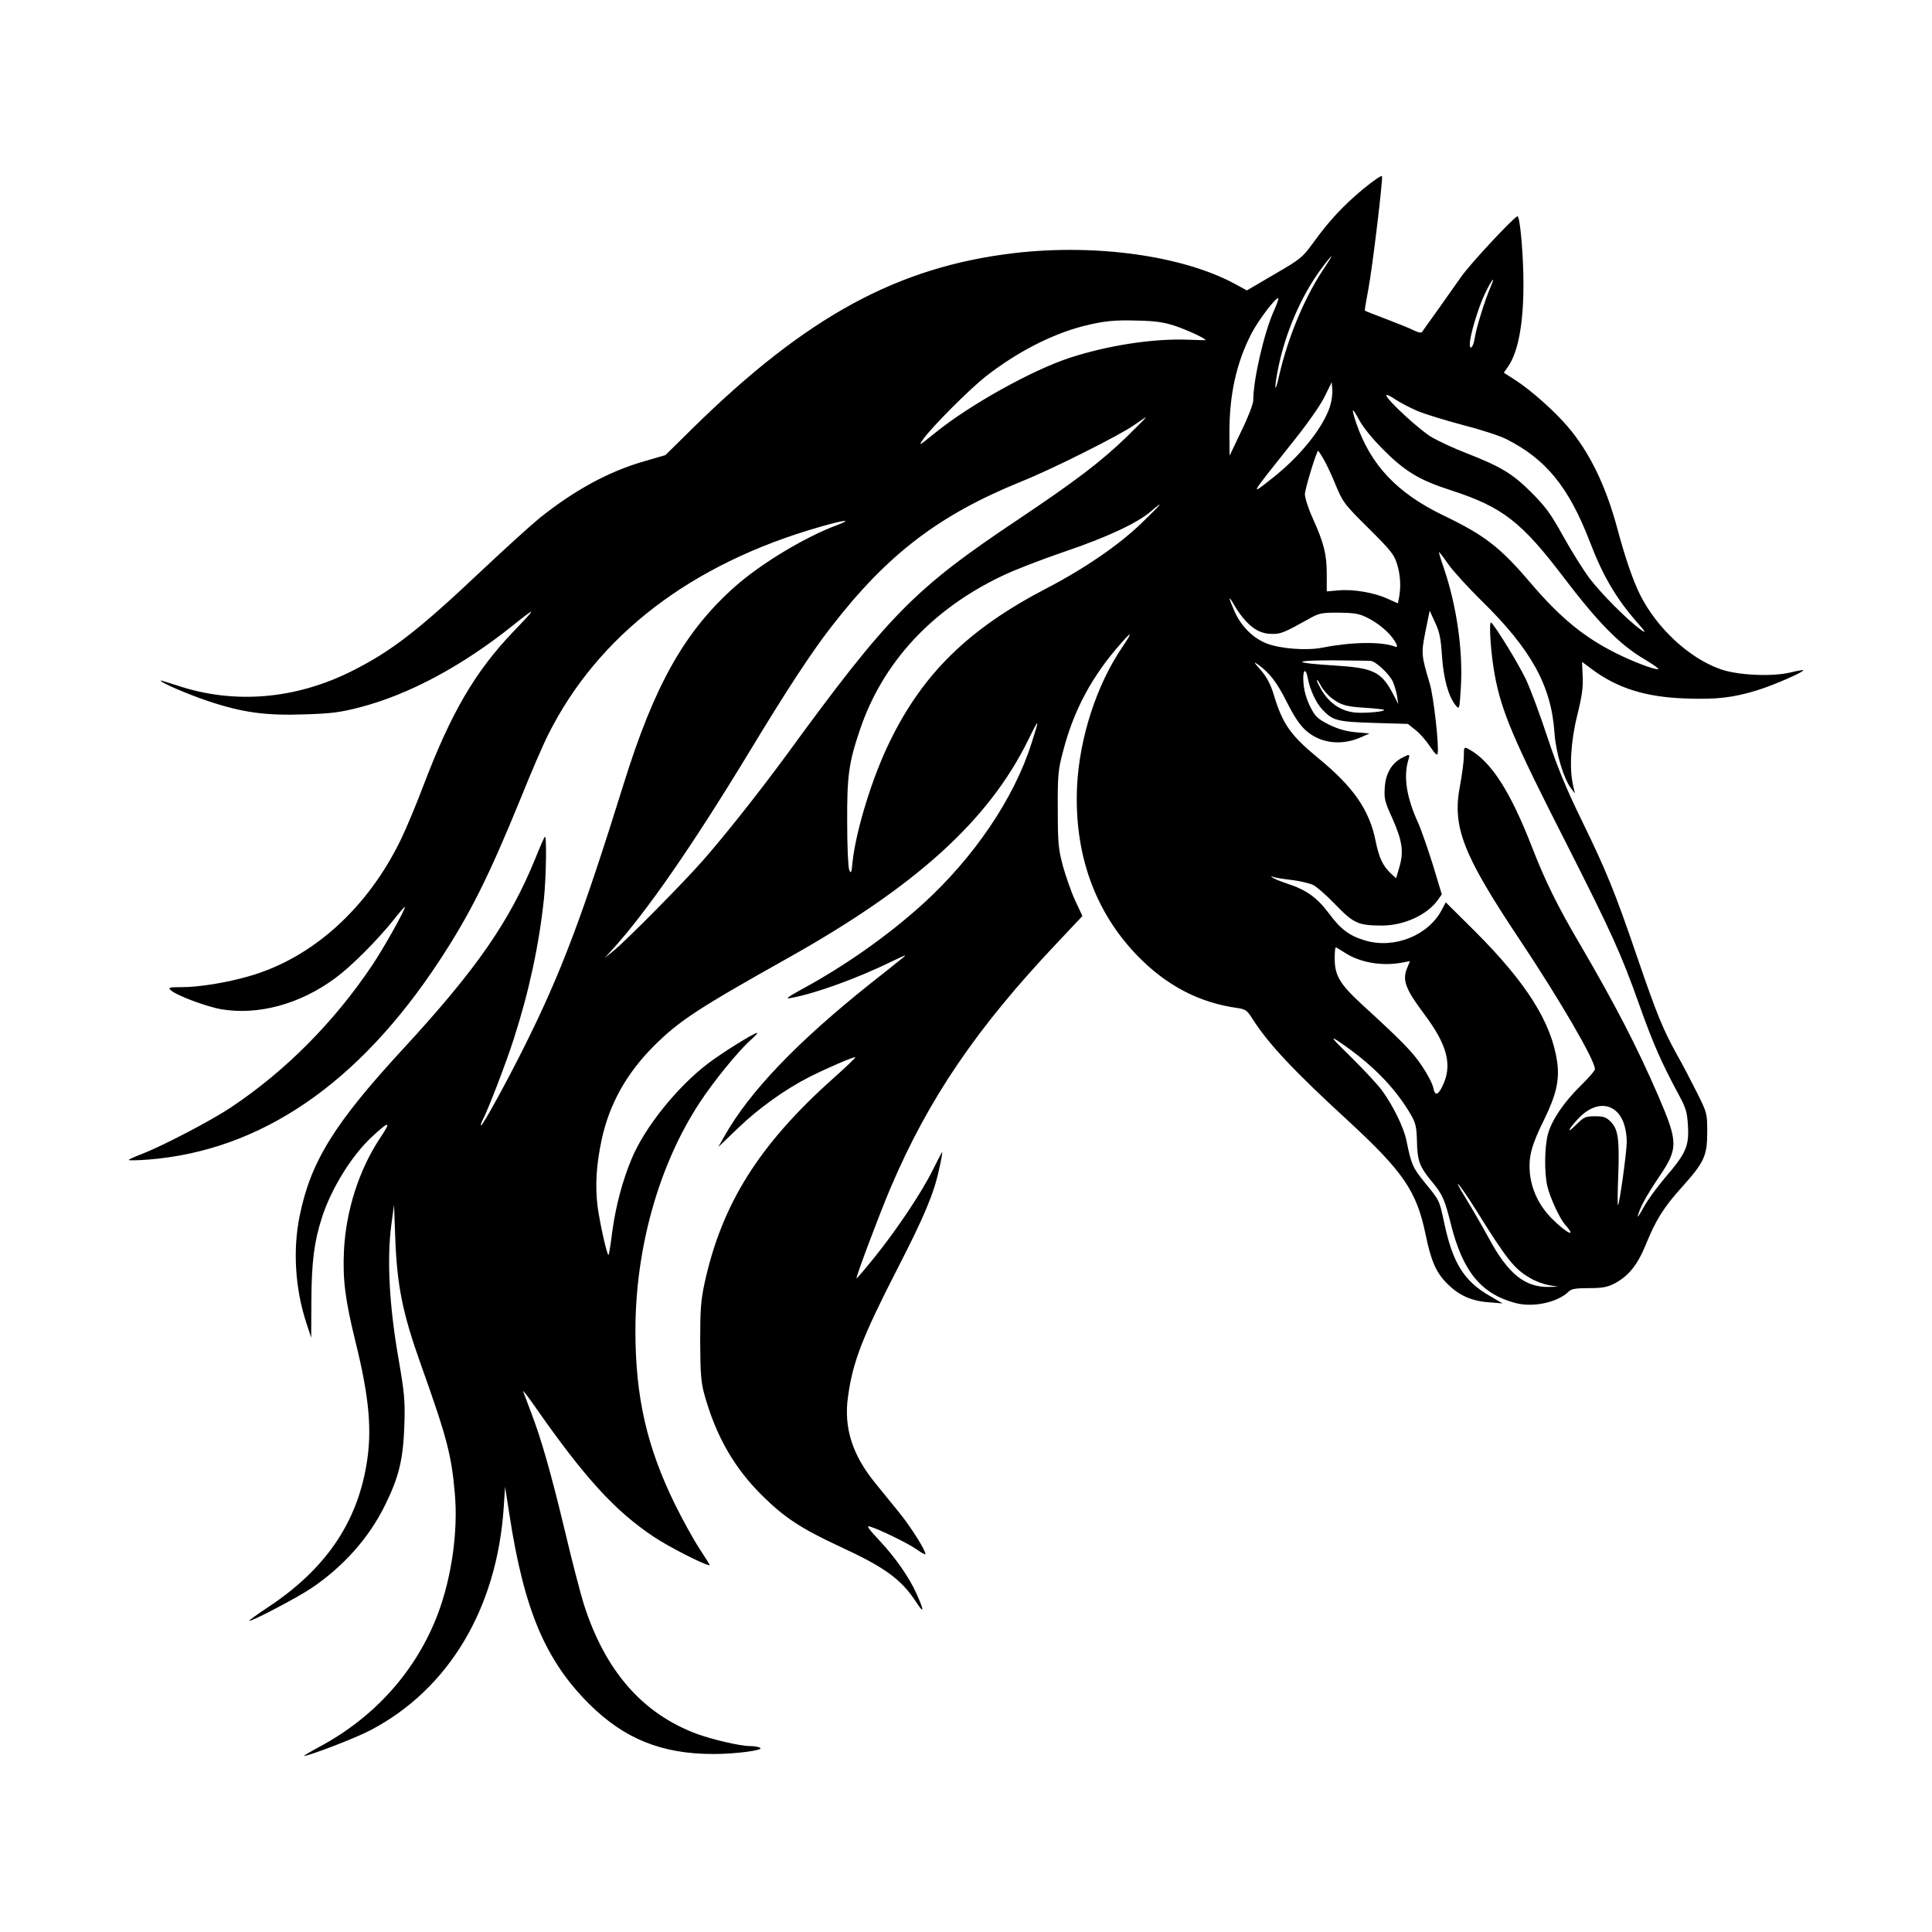 <svg width="1500" height="1500" viewBox="0 0 1500 1500" xmlns="http://www.w3.org/2000/svg">
  <!-- Original SVG transformiert und zentriert -->
  <svg x="100.0" y="136.664" width="1300" height="1226.672" viewBox="0 0 842.82 795.28">
    /2000/svg" viewBox="0 0 842.82 795.28">
  <defs>
    <style>
      .cls-1 {
        fill-rule: evenodd;
      }
    </style>
  </defs>
  <path class="cls-1" d="M621.4,6.48c-10.2,8.5-17.2,16-25.2,27.1-5.4,7.4-6.3,8.2-19.6,15.9l-13.8,8.1-5.7-3.1c-26.2-14.3-70.1-20.5-111.3-15.7-58.7,6.9-104.6,31.8-162,88.2l-13.7,13.5-10.3,3c-18,5.1-35.4,14.6-52.8,28.5-4.1,3.3-16.9,14.9-28.5,25.8-32.8,31-46.1,41.3-66.2,51.4-28.5,14.3-59.4,16.8-87.8,7.3-4.7-1.5-8.5-2.7-8.5-2.5,0,1,14,7,23.9,10.3,17.3,5.8,29.1,7.4,48.5,6.7,13.5-.4,18-1,27.7-3.5,24.8-6.4,51.7-20.8,77.4-41.4,12-9.6,12-9.2.2,3.1-19.4,20.3-31.3,40.7-45.2,77.1-3.6,9.6-8.8,22-11.5,27.6-16.8,34.7-44.6,59.8-76.5,68.9-11.4,3.3-25.1,5.5-34,5.5-6.2,0-6.8.2-5.4,1.5,2.4,2.5,17.9,8.3,25.3,9.6,18.7,3.2,39.8-2.5,57.6-15.7,7.9-5.8,20.8-18.7,29-28.9,3.3-4.2,6-7.3,6-6.9,0,1.7-10.6,20.6-16.5,29.4-19.1,28.5-43.6,53.2-70.9,71.4-10.3,6.9-34.7,19.6-45.3,23.7-3.5,1.3-6.3,2.6-6.3,2.9s4.4.2,9.8-.2c56.7-4.5,105.9-38.2,146.6-100.2,15.3-23.3,24.7-42.1,40.6-81,5.5-13.7,11.9-28.5,14.2-32.9,25.1-50,72-85.8,136.4-104.3,12.8-3.7,17.3-4.1,8.7-.9-16.2,6.1-38.1,19.3-51.2,30.9-25.3,22.5-40.5,49.4-56.1,99.6-20.7,66.4-31.3,94.6-49.7,131.5-8.6,17.3-21.4,40.7-22,40.1-.3-.2.2-1.7,1.1-3.3,2.8-5.6,11.4-27.8,15.4-40.3,7.7-23.9,12.8-47.7,15.2-70.9,1.1-11.1,1.4-31.8.4-30.8-.3.3-2.5,5.2-4.8,11-12.9,31.6-29.6,55.7-66,95.2-35.2,38.1-47,57.2-52.6,84.6-3.5,17.1-2.3,36.8,3.4,54l2.4,7.4.1-18.6c.1-19.6,1.4-29.8,5.3-41.9,4.7-14.6,15-31.2,25-40.5,9-8.4,10.1-8.3,4.4.3-10.6,15.8-17.3,36.6-18.3,56.7-.7,14.8.6,24.8,5.8,46,7,28.2,8.5,45.2,5.4,62.6-5.1,29.4-21.1,52.3-49.4,71-5.7,3.8-10,6.9-9.5,6.9,1.9,0,24.2-11.7,31.2-16.4,16.2-10.9,29.1-25.4,37.2-41.9,7-14.2,9.1-23,9.7-40.2.4-12.8.1-15.8-3.2-35-4.4-25.5-5.6-48.7-3.4-65.5l1.4-10.5.6,16.5c.9,24.3,3.7,38.2,13,64.2,13.1,36.7,15.3,45.3,17,64.6,1.7,19-1.6,42.2-8.5,60.6-10.8,28.5-31.6,52-59.7,67-4.6,2.5-8.1,4.6-7.8,4.6,2.5,0,26.1-9,33.6-13,39.3-20.6,63.6-61.2,67-112l.7-10.5,2.2,14.1c7.4,48.1,18.1,73.3,40.3,95.4,17.6,17.4,36.4,25,62.3,25,11.5,0,25.6-1.9,23.6-3.1-.7-.5-3.1-.9-5.3-.9-4.8,0-18.8-3.3-26.5-6.1-27.5-10.2-46.3-31.8-57-65.4-1.7-5.5-6-22-9.5-36.8-7-29.2-11.9-46.3-17-59.6-1.8-4.7-3.6-9.5-4-10.6-.5-1.1,2,2,5.5,7,25.4,36.4,40.6,53.1,60.3,66.2,7.6,5.1,25.7,14.3,28.1,14.3.2,0-2.1-3.7-5.1-8.3-3-4.5-8.5-14.5-12.3-22.2-14.2-28.9-20-54.1-20-87.5,0-41.6,11.8-83.6,32.3-114.8,6.9-10.6,19.2-25.7,25.6-31.5,2.3-2,3.8-3.7,3.4-3.7-1.6,0-18.1,10.3-25,15.6-15.5,11.9-31.7,32.1-38.2,47.8-4.6,11-7.9,23.4-9.7,36.3-.8,6.5-1.7,11.9-1.9,12.1-.7.7-4.5-16.3-5.6-24.8-1.2-10.6-.6-20.4,2.1-33.2,3.9-18,12.5-33.4,26.4-47.3,12.7-12.6,22-18.7,67.1-44,64.8-36.3,101.3-69.4,121.2-109.9,5.7-11.6,5.9-11.4,1.6,1.9-8.8,27.6-29,57.4-54.8,80.8-17.7,16-39.2,31.1-61,42.9-6.9,3.8-8.2,4.8-5.5,4.3,12.4-2.2,33.6-9.9,51.2-18.5,7.3-3.5,7.9-3.7,4.8-1.3-1.9,1.6-8.9,7.1-15.6,12.4-37,29.5-60.8,54.3-73.6,76.9l-3.1,5.5,10-9.6c10.5-10.1,23.9-19.6,35.7-25.6,9.1-4.6,22.8-10.5,23.3-10,.2.2-4.8,5-11.1,10.6-37.4,33.4-56.1,63.2-64.8,103.1-1.9,8.9-2.2,13.4-2.2,29.5.1,16,.4,20.2,2.1,26.5,5.8,20.9,15,37,29.2,51,11,10.9,19.5,16.5,38.4,25.3,23.2,10.7,31.4,16.6,39,28.2,4.1,6.3,4.2,4.7.1-4.4-3.6-8-10.6-18.1-18.7-26.7-5.5-5.9-6.6-7.5-4.7-6.9,4.8,1.4,18.9,8.3,23.4,11.4,2.5,1.8,4.6,2.9,4.6,2.5,0-2-7.1-13.3-12.8-20.4-3.7-4.5-9.3-11.4-12.5-15.4-11.5-14.1-15.9-27.8-13.7-43.4,2.4-17.5,7.1-29.8,25-64.7,13.4-26.1,18.3-37.7,20.9-50,1.1-4.7,1.7-8.5,1.5-8.5-.1,0-2.2,3.9-4.5,8.6-5.5,11.3-18.2,30.3-29.4,44.2-4.9,6.1-9.1,11-9.2,10.8-.5-.4,11.6-32.6,17.1-45.5,19.1-44.9,43.3-80.5,83.7-123.2l12.9-13.7-3.6-7.7c-2-4.3-4.7-12.1-6.2-17.4-2.3-8.7-2.6-11.4-2.6-28.6-.1-17.4.2-19.9,2.6-29,5.4-21,14.7-38.3,29.6-55,5.2-6,5.4-5.2.3,2.3-13,19.1-21.6,45.7-22.8,70.2-1.5,33.6,8.7,62.6,30.1,84.9,14.7,15.2,31.2,23.9,50.6,26.6,4.1.6,4.9,1.2,7.5,5.3,8,12.6,20.8,26.3,48.4,51.6,27.6,25.5,34.3,35.3,38.8,56.9,2.8,13.6,5.3,19.4,11,25,5.7,5.8,12.2,8.7,20.6,9.3l7.2.6-6.5-3.8c-13-7.5-18.6-16.6-22.9-36.8-2.5-11.7-2.3-11.1-9.9-20.4-5.9-7.3-6.7-9-9.1-21-1.3-6.5-6.8-17.7-12.3-25.2-2.2-3-9.3-10.6-15.7-16.9-9.3-9.1-10.6-10.7-6.6-8.1,16.9,11.3,28.8,23.4,36.9,37.3,2.4,4.2,2.8,6.1,3,13.5.2,9.6,1.3,12.6,7.6,20.2,5.2,6.2,6.4,9,9.4,21,6,24.2,15.4,35.6,33,40.1,8.8,2.2,21-.5,26.4-5.9,1.3-1.3,3.5-1.7,10.2-1.7s9.3-.5,12.8-2.3c7.1-3.8,11.5-9.2,15.7-19.4,5.2-12.8,9.1-19,18.5-29.4,11-12.3,12.5-15.5,12.5-27.4,0-9.4,0-9.6-5.2-20-2.9-5.8-7.5-14.6-10.3-19.5-6.7-12.2-9.9-19.8-19.7-48.5-11.2-32.8-15.6-43.6-28-69-8-16.4-12.1-26.4-17.3-42-3.7-11.3-8.6-24.4-10.8-29-3.6-7.6-14.8-25.9-17.4-28.5-1.4-1.3-.2,16.3,1.8,26.6,3.4,18.3,9.5,32.6,35.9,84.4,23,45.4,27.7,55.7,37.1,82.2,6.5,18.4,11.2,29,19.6,44.5,3.6,6.7,4.2,8.6,4.6,15.6.6,10.2-1,13.8-11,25.5-4.2,4.9-9.3,11.8-11.3,15.5s-3.3,5.6-2.9,4.2c1.1-4.2,4.3-10,10.4-19.1,10-14.7,10-17.6-.1-41.1-10.4-24.1-21.8-46.2-39.4-76.3-11-18.6-17.6-32-24-48.5-11.2-28.9-20.9-43.8-32.2-49.9-2.2-1.1-2.3-1-2.3,3.6,0,2.6-.9,9.3-1.9,14.7-4.1,21,1.3,34.7,30.6,78.6,19.7,29.6,37.3,59.8,37.3,64.3,0,.7-3.2,4.4-7.1,8.2-8.5,8.4-14.4,17-16.5,24.2-1.8,6.3-2,19.9-.3,26.8,1.4,5.7,6.2,16,8.8,19,6.3,7,1,4.6-6.7-3.1-6.4-6.5-10.2-14.5-11-23.1-.6-8.2.8-13.7,7.3-26.8,6-12.3,7.7-19.7,6.5-28.7-2.8-19.9-15.4-39.9-41.4-65.9l-14.7-14.6-1.9,3.6c-6.7,13-23.8,19.9-38.4,15.7-8.2-2.4-12.5-5.6-18.5-13.7-6-8-11.4-11.9-21-15-3.6-1.2-7-2.6-7.6-3.2-.7-.7-.6-.8.2-.3.7.4,4.8,1.1,9.2,1.6,4.4.5,9.5,1.7,11.3,2.6s6.9,5.4,11.3,10c9.1,9.4,11.5,10.4,23.5,10.4,11.1-.1,22.6-5.4,28-13l1.9-2.7-4.5-14.9c-2.6-8.2-5.9-17.8-7.5-21.3-5.7-12.5-7.3-22.7-5-30.9,1.1-3.7,1-3.7-2.9-1.7-5.3,2.7-8.4,8-8.8,15-.4,5.6,0,7.2,3.8,15.5,5,11.3,5.8,16.7,3.6,24.4l-1.7,5.8-2.5-2.3c-4.2-3.9-6.1-8-7.8-16.4-3.1-15.6-11.1-27.2-28.8-41.7-14.2-11.7-18.1-17.3-22.6-32.4-1.6-5.1-3.4-8.4-6.4-12-3.7-4.1-3.8-4.5-1.3-2.7,5.7,4.1,9.4,8.8,14.5,19,3.7,7.3,6.4,11.4,9.6,14.2,7.4,6.5,17.9,7.7,27.9,3.2l4-1.8-7-.6c-5-.5-8.8-1.6-13.5-3.9-5.7-2.9-6.8-4-9.3-8.9-1.8-3.6-3.1-7.8-3.4-11.7-.6-6.9,1-8.7,2.2-2.5,1,5.5,4.2,12.4,7.3,15.6,5.3,5.6,7.3,6.1,25.9,6.7l17.1.5,3.9,3.1c2.1,1.6,5.4,5.4,7.3,8.3,2.4,3.6,3.6,4.7,3.8,3.6.8-3.8-2-28.6-3.9-35.1-4.4-14.6-4.4-15.4-2.2-26.6l2.1-10.3,2.7,5.9c2.3,4.9,2.9,8,3.5,17,.8,11.4,3.2,20.2,6.9,24.8,1.9,2.2,1.9,2.1,2.6-9.2,1.1-18.5-2.1-40.8-8.5-59.7-1.6-4.6-2.7-8.3-2.5-8.3s2.4,2.8,4.8,6.3c2.5,3.5,10,11.7,16.7,18.3,24.9,24.4,35,42.7,36.6,66.2.7,10.2,4.6,23.2,8.4,28.2l1.9,2.5-.9-4c-2-8.5-1.2-22.2,2.1-35.4,2.4-9.7,3-14.1,2.7-19.6l-.3-7.2,5,3.7c12.7,9.5,27,14,47,14.7,15.7.6,24.3-.4,36.7-4.3,8-2.5,23.3-9.2,22.6-9.9-.2-.2-3.2.3-6.8,1.2-9.1,2.1-26.3,1.3-34.7-1.7-15.8-5.5-32.1-20.6-40.6-37.5-3.6-7.3-7.4-18.3-11.3-32.8-5.8-21.8-14.1-39-25.1-51.8-6.3-7.5-18.2-18.1-26-23.2l-6.2-4,2-2.8c5.2-7.4,7.9-21.5,7.9-41.8,0-14.5-1.7-34.1-3-34.1-1.5,0-23.8,23.9-28.4,30.5-2.7,3.8-8.1,11.5-12,17-3.9,5.4-7.4,10.3-7.7,10.8-.4.5-2.1.1-3.9-.8-1.9-1-8.1-3.5-13.9-5.7-5.8-2.2-10.7-4.1-10.9-4.3-.2-.1.6-5,1.7-10.7,2.1-11,7.4-55.3,6.9-57-.2-.6-4.4,2.3-9.4,6.4ZM601.3,46.98c-9.6,14.4-17.9,34.4-22.3,53.6-2.2,10-2.6,6.6-.4-4.1,3.6-17.7,11.6-36.2,21.4-49.5,2.7-3.7,5.2-6.7,5.4-6.7s-1.6,3-4.1,6.7ZM685.4,55.98c-2.8,6.5-7.2,20.6-7.9,25.5-.7,4.6-2.5,6.7-2.5,3,0-4,4.2-18.1,7.5-25,3.5-7.4,5.8-10.2,2.9-3.5ZM576.6,67.38c-5,10.8-10.6,35-10.6,45.5,0,1.8-2.6,8.6-6,15.5l-5.9,12.4-.1-11.6c0-19.2,3.5-35.2,11.1-49.9,3.5-6.8,12.6-18.7,13.5-17.7.3.2-.7,2.8-2,5.8ZM527.1,75.58c6,2.1,14.9,6.2,14.9,7,0,.1-4.1,0-9.1-.2-17.4-.6-39.7,2.8-58.9,9-19.2,6.2-50.7,23.8-68,37.8-8.4,6.8-8.7,7-6,3.1,4.3-6,22.8-24.6,31.1-31.2,15.7-12.3,33.1-21.3,49.2-25.5,10.4-2.6,15.7-3.2,27.7-2.8,9,.2,13.1.8,19.1,2.8ZM604.6,116.08c-3.7,11-15.1,25.1-29.1,36.1-11.4,9-11.5,9.2,8.9-16.4,8.4-10.4,15.1-19.9,17.4-24.5l3.7-7.5.3,3.8c.2,2.1-.4,5.9-1.2,8.5ZM648.9,118.38c3.7,1.5,13.8,4.6,22.4,6.9,8.7,2.2,18.6,5.4,22,7.1,20,10.1,31.4,24,42,51.4,6.5,17.1,13.2,28.6,23.5,40.4,5,5.7,5.2,6.2,2.2,4.1-6.4-4.5-20.2-18.4-25.9-26-3.1-4.2-9-13.6-13.1-21-6.2-11.2-8.9-14.9-16-22-9.4-9.4-15.3-13-33-19.9-5.8-2.2-13.4-5.8-17-7.8-6.2-3.6-23-19.1-23-21.2,0-.6,2.1.4,4.6,2.1s7.6,4.3,11.3,5.9ZM631.5,137.78c11,11,18.1,15.3,34.3,20.5,25.7,8.4,35.2,15.7,56.8,44.2,16.9,22.2,27.9,33.4,39.9,40.5,4.9,2.9,8.2,5.3,7.3,5.3-2.6,0-12.6-3.8-21-8-16.3-8.1-28.2-17.9-43-35.2-15.5-18.3-23.4-24.3-44.2-34.3-23.2-11.2-36.4-25.2-43.7-46.2-2.7-8.1-2.3-8.7,1.4-1.8,1.9,3.6,6.7,9.5,12.2,15ZM502.5,131.08c-13.1,12.7-25.9,22.4-55,41.9-52.4,35-65,47.9-117,119.2-13.4,18.2-30,39.2-41.3,52.1-9.6,11-38.3,40-44.7,45.3l-5,4.1,3.6-4c17.1-18.6,40.9-53,69.9-100.9,18.3-30.2,30.4-48.7,40.7-62,28.3-36.5,54.1-56.2,95.8-73.1,15.7-6.3,49.5-23.3,56.5-28.3,3-2.1,5.7-3.9,6-4,.3,0-4,4.3-9.5,9.7ZM601.4,142.48c1.4,2.4,4.2,8.3,6.2,13.3,3.6,8.6,4.3,9.5,16.5,21.6,11.3,11.2,12.9,13.3,14.3,18,1.7,5.5,2,11.5,1,16.7l-.6,3-5.2-2.3c-6.6-3.1-17.4-4.9-24.7-4.2l-5.9.5v-8.7c0-9.9-1.4-15.6-7.1-28.2-2.2-4.8-3.9-10.2-3.9-12,0-2.7,5.9-21.9,6.7-21.9.1,0,1.3,1.9,2.7,4.2ZM509.6,174.88c-11.5,11.1-29,23-48.1,32.9-38.8,20.2-61.9,42.8-78.5,77-8.8,17.9-17,44.7-18.7,60.5-.5,5.6-.8,6.1-1.7,3.9-.5-1.4-1-11.5-1-23.9-.1-23.5.8-29.9,6.4-46.5,11.4-33.8,36.1-60.6,71.6-77.5,5.7-2.8,19.7-8.2,31.1-12.1,21.6-7.3,37-14.5,43.8-20.4,7.4-6.4,5.1-3.5-4.9,6.1ZM562.3,224.08c4.3,4.5,8.1,6.4,13.2,6.4,4.3.1,6.4-.8,18-7.3,5.7-3.2,6.5-3.4,15.5-3.4,7.8.1,10.3.5,14.1,2.4,5.9,2.8,11.8,7.9,14.3,12.2q1.9,3.2,0,2.5c-6.8-2.6-21.7-2.4-36.5.5-8,1.6-21,.6-27.9-2-7-2.6-13.1-8.7-16.5-16.4-3.2-7.3-3.2-8.5.1-2.7,1.4,2.5,4,6,5.7,7.8ZM625.2,244.08c2.6.3,9.4,6.7,11.1,10.5.8,1.7,1.7,5,2.1,7.2l.6,4-2.6-5c-5.9-11.3-9.9-13.2-29.6-14.4-21.1-1.3-21.6-2.6-1-2.6,9.8.1,18.5.2,19.4.3ZM605.3,262.68c4.7,3.6,7.3,4.4,17.2,5,4.9.3,9,.8,9.3,1,.8.9-9.1,1.8-14.3,1.4-6.8-.6-12.6-4.2-16.6-10.5-1.6-2.6-2.9-5.2-2.9-5.7.1-.6,1,.6,2,2.6,1.1,2,3.5,4.8,5.3,6.2ZM611.8,390.78c7.9,5.2,19.1,7.1,29.4,5.1l3.7-.7-1.6,3.9c-2.3,5.9-.5,10.4,8.7,22.7,11.8,15.7,14.4,25.9,9.2,36.4-2.3,4.7-3.8,4.9-4.6.7-.4-2-2.9-6.8-5.6-10.8-4.7-7.1-10.1-12.6-30.2-31-11.1-10.2-13.8-14.6-13.8-23.1,0-3.1.2-5.7.5-5.7s2.2,1.1,4.3,2.5ZM749.7,471.78c2.7,3.1,4.3,8.5,4.3,14.5,0,4.8-3.6,31-4.4,31.7-.3.3-.2-6.2.1-14.4.7-18.6,0-23.7-3.7-27.5-2.4-2.4-3.7-2.8-8-2.8-4.7,0-5.6.4-9.1,3.9-5.2,5.2-5,3.5.4-2.4,7-7.7,15.2-8.9,20.4-3ZM677.7,519.78c16,25.7,19.6,30.3,27.8,35,2.4,1.5,6.6,3,9.2,3.5l4.8.8-4.6.1c-12.1.3-20.7-6.6-30.3-24.5-3.3-6-8.6-15.2-11.8-20.4s-4.7-8.2-3.3-6.5c1.4,1.6,5.1,7,8.2,12Z"/>

  </svg>
</svg>